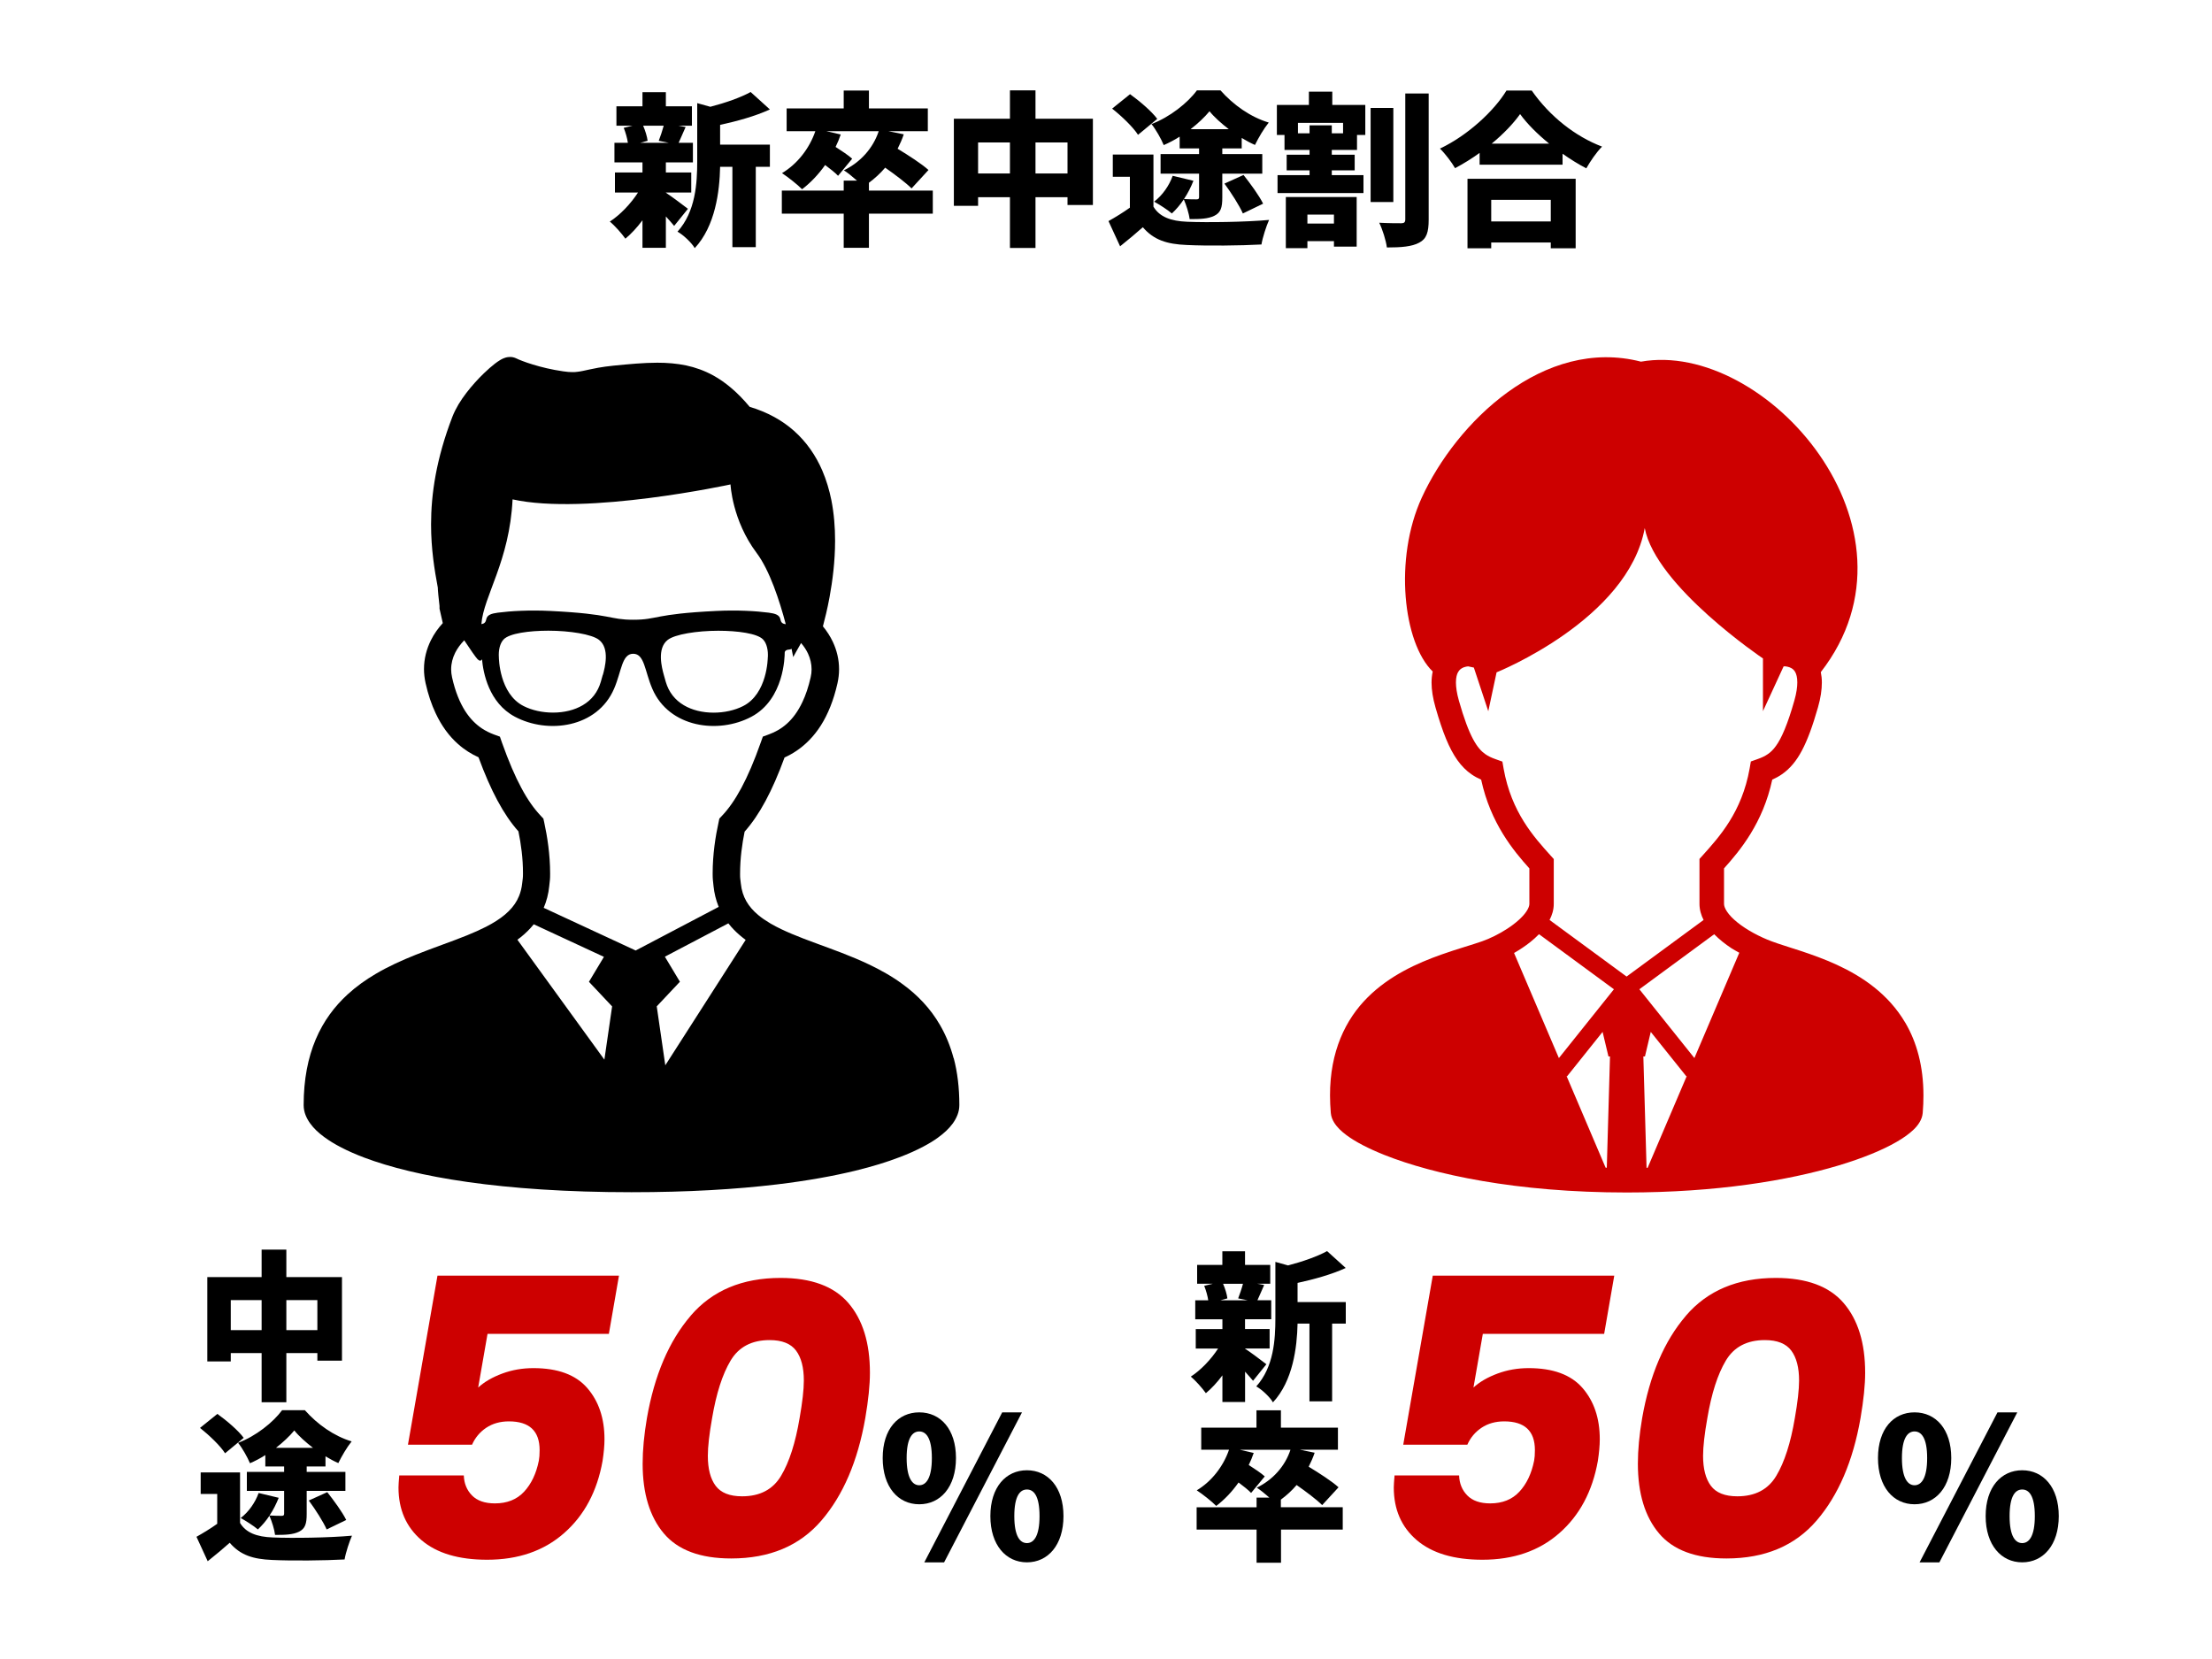 <?xml version="1.0" encoding="UTF-8"?>
<svg xmlns="http://www.w3.org/2000/svg" id="_レイヤー_1" viewBox="0 0 400 300">
  <defs>
    <style>.cls-1,.cls-2{stroke-width:0px;}.cls-2{fill:#cd0000;}</style>
  </defs>
  <path class="cls-1" d="m121.91,40.85c-.39-.48-.93-1.08-1.5-1.71v5.67h-4.23v-4.98c-.96,1.29-2.04,2.46-3.09,3.33-.66-.93-1.92-2.37-2.82-3.09,1.86-1.2,3.78-3.21,5.1-5.25h-4.17v-3.63h4.98v-1.83h-5.07v-3.54h2.43c-.12-.84-.42-1.89-.75-2.7l1.59-.39h-2.91v-3.51h4.71v-2.55h4.23v2.55h4.71v3.51h-2.43l1.29.24c-.51,1.11-.9,2.1-1.26,2.85h2.58v3.54h-4.89v1.83h4.59v3.63h-4.59v.03c1.08.69,3.36,2.43,3.99,2.91l-2.49,3.09Zm-5.61-18.12c.39.9.72,1.98.81,2.73l-1.32.36h5.13l-1.8-.36c.3-.78.66-1.83.9-2.73h-3.72Zm13.92,3.42h9v4.02h-2.55v14.52h-4.23v-14.52h-2.22c-.09,4.44-.87,10.71-4.59,14.7-.54-.96-2.13-2.46-3.12-2.97,3.27-3.63,3.57-8.73,3.57-12.78v-10.47l2.37.66c2.76-.72,5.49-1.68,7.29-2.67l3.48,3.15c-2.67,1.23-5.97,2.13-9,2.79v3.57Z"></path>
  <path class="cls-1" d="m168.68,38.63h-11.55v6.18h-4.56v-6.18h-11.19v-4.17h11.19v-1.8h2.4c-.78-.69-1.74-1.47-2.37-1.86,3-1.47,5.28-3.99,6.3-7.08h-9.48l2.61.6c-.27.78-.57,1.53-.93,2.25,1.08.69,2.34,1.53,3,2.13l-2.55,3.09c-.51-.54-1.41-1.26-2.34-1.95-1.23,1.74-2.67,3.24-4.17,4.38-.78-.81-2.61-2.25-3.63-2.91,2.76-1.65,4.95-4.44,6.03-7.59h-5.19v-4.11h10.32v-3.24h4.56v3.24h10.65v4.11h-7.14l2.79.57c-.3.9-.69,1.77-1.11,2.61,1.98,1.2,4.35,2.73,5.58,3.84l-3.06,3.33c-1.02-1.02-2.97-2.49-4.77-3.75-.9,1.05-1.89,1.95-2.94,2.73v1.41h11.55v4.17Z"></path>
  <path class="cls-1" d="m197.63,21.47v15.6h-4.59v-1.41h-5.79v9.18h-4.62v-9.18h-5.76v1.56h-4.38v-15.75h10.14v-5.13h4.62v5.13h10.38Zm-15,9.9v-5.61h-5.76v5.61h5.76Zm10.41,0v-5.61h-5.79v5.61h5.79Z"></path>
  <path class="cls-1" d="m208.58,37.37c1.11,1.86,3.15,2.61,6.09,2.73,3.66.15,10.5.06,14.82-.33-.48,1.05-1.17,3.15-1.38,4.44-3.81.21-9.78.27-13.53.09-3.57-.15-5.94-.9-7.92-3.21-1.23,1.08-2.49,2.16-4.11,3.45l-2.1-4.56c1.23-.69,2.61-1.53,3.87-2.43v-5.58h-3.09v-4.02h7.35v9.42Zm-2.79-12.99c-.87-1.38-2.97-3.39-4.68-4.74l3.24-2.61c1.71,1.23,3.9,3.09,4.92,4.47l-3.48,2.88Zm7.53.33c-.93.6-1.92,1.11-2.88,1.53-.45-1.11-1.44-2.85-2.22-3.81,3.3-1.23,6.57-3.84,8.22-6.09h4.26c2.34,2.64,5.43,4.83,8.73,5.82-.9,1.11-1.86,2.76-2.49,4.05-.78-.33-1.59-.78-2.4-1.26v1.89h-3.51v1.02h7.23v3.54h-7.23v4.32c0,1.8-.27,2.73-1.44,3.3-1.17.57-2.61.6-4.47.6-.12-1.05-.6-2.52-1.05-3.57-.66.99-1.41,1.86-2.16,2.55-.72-.63-2.31-1.65-3.21-2.13,1.5-1.14,2.73-2.91,3.36-4.68l3.75.9c-.45,1.14-1.02,2.28-1.71,3.3.84.06,1.92.06,2.25.06.36,0,.48-.09.48-.42v-4.23h-6.96v-3.54h6.96v-1.02h-3.51v-2.13Zm8.88-1.35c-1.35-1.05-2.61-2.16-3.48-3.24-.87,1.05-2.07,2.19-3.42,3.24h6.9Zm2.67,8.28c1.23,1.56,2.82,3.72,3.54,5.19l-3.66,1.77c-.63-1.44-2.1-3.72-3.33-5.4l3.45-1.56Z"></path>
  <path class="cls-1" d="m240.92,18.98h5.97v5.43h-1.5v2.7h-4.56v.87h4.14v2.82h-4.14v.87h5.73v3.24h-15.54v-3.24h5.79v-.87h-4.14v-2.82h4.14v-.87h-4.53v-2.7h-1.38v-5.43h5.79v-2.4h4.23v2.4Zm-8.4,16.65h12.81v8.97h-4.11v-.99h-4.8v1.26h-3.9v-9.24Zm10.35-13.41h-8.16v1.89h2.1v-1.44h4.02v1.44h2.04v-1.89Zm-6.45,16.59v1.62h4.8v-1.62h-4.8Zm15.54-2.28h-4.11v-17.01h4.11v17.01Zm6.39-19.62v22.8c0,2.31-.39,3.48-1.71,4.17-1.32.72-3.27.87-5.85.87-.15-1.23-.78-3.24-1.38-4.47,1.65.09,3.39.09,3.99.09.51,0,.72-.18.72-.69v-22.77h4.23Z"></path>
  <path class="cls-1" d="m276.98,16.37c3.27,4.68,7.89,8.31,12.72,10.14-1.08,1.11-2.07,2.58-2.85,3.93-1.44-.75-2.88-1.65-4.29-2.64v1.98h-15v-2.13c-1.41,1.02-2.91,1.95-4.44,2.76-.57-1.02-1.8-2.64-2.73-3.54,5.13-2.43,9.87-6.93,12.03-10.5h4.56Zm-11.61,15.96h19.56v12.57h-4.5v-1.05h-10.77v1.05h-4.29v-12.57Zm4.29,3.81v3.9h10.77v-3.9h-10.77Zm10.47-10.17c-2.13-1.74-3.99-3.6-5.25-5.34-1.26,1.77-3.03,3.6-5.13,5.34h10.38Z"></path>
  <path class="cls-1" d="m172.45,191.38c-.59-2.21-1.41-4.19-2.43-5.96-1.78-3.1-4.15-5.52-6.77-7.43-1.96-1.45-4.07-2.62-6.2-3.63-3.2-1.52-6.49-2.68-9.53-3.8-3.04-1.12-5.84-2.21-8.03-3.47l-.24-.14c-.79-.47-1.5-.95-2.12-1.47-.93-.77-1.64-1.59-2.17-2.51-.52-.92-.87-1.95-1-3.24-.09-.91-.14-.85-.13-1.77,0-2.71.37-5.38.82-7.57,1.36-1.54,2.61-3.37,3.79-5.57,1.19-2.21,2.31-4.78,3.43-7.84.72-.33,1.44-.72,2.15-1.2,1.61-1.08,3.14-2.59,4.42-4.6,1.27-2.01,2.3-4.52,3-7.61.19-.85.29-1.71.29-2.55,0-1.75-.41-3.42-1.11-4.92-.48-1.03-1.1-1.98-1.81-2.84.36-1.35.81-3.16,1.2-5.28.54-2.95,1-6.49,1-10.2,0-2.41-.19-4.89-.67-7.33-.37-1.83-.91-3.66-1.66-5.4-1.14-2.62-2.79-5.09-5.09-7.13-2.12-1.89-4.8-3.39-8.02-4.35-1.14-1.36-2.28-2.53-3.46-3.51-1.01-.85-2.04-1.56-3.1-2.15-1.6-.88-3.25-1.47-4.94-1.83-1.69-.35-3.42-.49-5.2-.49-2.47,0-5.06.25-7.92.53-1.08.11-2,.24-2.78.38-1.18.21-2.06.43-2.76.57-.35.07-.66.13-.97.16-.3.05-.6.06-.94.06-.45,0-.98-.04-1.65-.14-2.09-.3-4-.77-5.49-1.23-.75-.23-1.4-.45-1.91-.65-.25-.09-.47-.18-.65-.26-.18-.07-.31-.14-.39-.18-.23-.12-.45-.18-.65-.23-.19-.04-.37-.05-.52-.05-.32,0-.54.05-.73.09-.18.05-.31.1-.44.15-.24.1-.43.2-.61.31-.34.2-.65.42-1,.69-.59.46-1.25,1.03-1.95,1.71-1.04,1-2.16,2.22-3.17,3.54-.51.66-.99,1.36-1.42,2.07-.42.72-.8,1.45-1.1,2.22-1.47,3.81-2.44,7.32-3.04,10.56-.6,3.24-.83,6.21-.83,8.94,0,4.46.62,8.24,1.22,11.43,0,.15.01.3.02.45.01.3.05.61.08.93.05.48.11.98.15,1.39.02.21.04.39.06.53,0,.07,0,.13,0,.18v.05s0,0,0,0h0v.28l.59,2.61c-.85.92-1.58,1.95-2.14,3.08-.79,1.58-1.26,3.36-1.26,5.23,0,.83.1,1.69.29,2.55h0c.46,2.06,1.07,3.85,1.81,5.42,1.1,2.36,2.49,4.19,4.03,5.56,1.19,1.07,2.47,1.85,3.73,2.42,1.12,3.05,2.24,5.62,3.43,7.83,1.18,2.2,2.42,4.03,3.79,5.57.45,2.2.83,4.87.82,7.58,0,.92-.04.85-.14,1.77-.09.88-.29,1.65-.57,2.34-.42,1.03-1.03,1.91-1.87,2.74-.83.83-1.89,1.59-3.14,2.3l-.98.53c-1.05.53-2.19,1.04-3.42,1.54-2.82,1.14-6.03,2.22-9.29,3.52-2.44.98-4.92,2.08-7.27,3.48-1.77,1.04-3.47,2.25-5.03,3.68-2.35,2.15-4.37,4.82-5.77,8.14-1.4,3.31-2.18,7.23-2.18,11.87,0,.65.13,1.28.36,1.85.21.53.5,1.03.84,1.5.64.88,1.47,1.66,2.5,2.42,1.78,1.32,4.16,2.55,7.23,3.72,4.61,1.74,10.79,3.3,18.77,4.43,7.98,1.13,17.78,1.84,29.58,1.84,10.23,0,18.95-.53,26.3-1.41,5.5-.66,10.23-1.52,14.26-2.5,3.01-.74,5.62-1.54,7.86-2.4,1.68-.63,3.15-1.3,4.43-1.98.96-.51,1.82-1.03,2.57-1.58,1.12-.81,2.02-1.65,2.71-2.6.34-.48.62-.99.83-1.53s.33-1.15.33-1.77c0-3.14-.35-5.96-1.02-8.49Zm-79.77-101.08c13.34,2.96,39.42-2.7,39.42-2.7,0,0,.28,6.48,4.73,12.4,2.35,3.14,4.14,8.62,5.26,12.87-.04,0-.08,0-.12-.02-.66-.09-.77-.5-.85-.86-.17-.8-.91-1.04-2.11-1.2-2.29-.3-5.68-.5-9.51-.31-11.36.55-10.52,1.59-14.98,1.59s-3.62-1.03-14.98-1.59c-3.83-.19-7.22.01-9.51.31-1.19.16-1.94.4-2.1,1.2-.08.35-.19.77-.86.86h-.02c.38-5.06,5.1-11.37,5.64-22.56Zm46.16,28.58c0,.06-.05,6.58-4.48,8.81-1.51.76-3.4,1.18-5.31,1.18-2.03,0-3.89-.46-5.37-1.33-1.63-.96-2.74-2.38-3.28-4.22-.13-.42-.25-.86-.36-1.27-.35-1.27-1.3-4.78.71-6.34,1.29-1.01,5.3-1.65,9.14-1.65,3.49,0,7.05.48,8.09,1.57.69.71.95,2,.87,3.25Zm-29.84,3.16c-.12.41-.24.85-.36,1.27-.54,1.84-1.64,3.26-3.27,4.22-1.48.87-3.34,1.33-5.37,1.33-1.92,0-3.81-.42-5.31-1.18-4.43-2.23-4.48-8.75-4.48-8.81-.09-1.26.18-2.54.87-3.25,1.04-1.09,4.6-1.57,8.09-1.57,3.83,0,7.85.64,9.14,1.65,2.01,1.55,1.06,5.07.71,6.34Zm.3,69.59l-15.74-21.7c.2-.14.4-.29.6-.45.86-.69,1.66-1.47,2.36-2.34l12.69,5.89-2.71,4.51,4.19,4.45-1.4,9.64Zm-10.98-27.47c.51-1.19.86-2.51,1-3.92.12-1.1.16-1.21.16-2.27,0-3.48-.52-6.73-1.07-9.27l-.15-.67-.47-.5c-1.2-1.27-2.36-2.88-3.51-5.04-1.16-2.15-2.31-4.84-3.5-8.18l-.38-1.1-1.1-.4c-.75-.28-1.48-.64-2.19-1.11-1.06-.72-2.07-1.69-3.01-3.15-.92-1.46-1.76-3.41-2.35-6.05-.11-.5-.17-.99-.17-1.46,0-1.05.26-2.06.74-3.02.4-.79.96-1.55,1.63-2.23,1.13,1.71,2.07,3.07,2.41,3.42.37.37.63.32.8,0,.22,2.43,1.22,7.89,5.96,10.4,5.98,3.18,14.9,1.99,17.93-5.08,1.37-3.19,1.39-6.31,3.45-6.31s2.08,3.12,3.45,6.31c3.03,7.07,11.96,8.26,17.93,5.08s6.02-11.03,6.02-11.59c0-.32.34-.56.8-.56.17,0,.31-.06.44-.14.2.94.3,1.5.3,1.5,0,0,.58-1.09,1.42-2.54.52.6.94,1.24,1.26,1.92.41.9.64,1.85.64,2.83,0,.47-.05.96-.17,1.46-.4,1.76-.9,3.21-1.47,4.42-.85,1.81-1.82,3.06-2.84,3.97-1.02.91-2.11,1.51-3.24,1.92l-1.09.4-.39,1.09c-1.18,3.35-2.34,6.03-3.5,8.2-1.16,2.15-2.31,3.78-3.51,5.04l-.47.5-.14.67c-.56,2.54-1.07,5.79-1.07,9.26,0,1.07.05,1.18.16,2.28.13,1.28.43,2.48.87,3.59.02.05.05.1.07.16l-15.02,7.89-16.64-7.72Zm21.99,28.5l-1.55-10.68,4.19-4.45-2.72-4.53,11.48-6.03c.32.41.65.8,1.01,1.16.65.67,1.37,1.28,2.12,1.83l-14.54,22.69Z"></path>
  <path class="cls-2" d="m344.54,184.95c-3.07-5.23-7.81-8.38-12.37-10.48-4.57-2.1-9.08-3.23-11.8-4.25-2.15-.8-4.5-2.05-6.17-3.4-.84-.67-1.5-1.36-1.9-1.97-.41-.61-.54-1.08-.54-1.39v-6.43c2.88-3.21,7.03-8.17,8.72-16.05.6-.27,1.18-.57,1.75-.97,1.41-.97,2.61-2.38,3.62-4.3,1.02-1.93,1.92-4.39,2.89-7.77.49-1.71.71-3.2.71-4.52,0-.67-.07-1.29-.19-1.88,20.21-26.02-10.1-60.13-32.52-56.14-17.56-4.52-33.4,10.98-39.64,24.59-5.06,11.04-3.36,26.27,1.98,31.44-.13.62-.21,1.29-.21,2,0,1.32.23,2.81.72,4.52,1.29,4.49,2.45,7.39,3.96,9.52.76,1.06,1.61,1.91,2.54,2.55.57.4,1.16.7,1.75.97,1.7,7.88,5.84,12.84,8.72,16.05v6.43c0,.27-.13.76-.57,1.4-.65.96-1.93,2.1-3.41,3.06-1.48.97-3.16,1.79-4.58,2.29-1.84.65-4.48,1.37-7.37,2.4-4.34,1.54-9.32,3.76-13.31,7.73-4,3.97-6.83,9.78-6.81,17.75,0,1.01.05,2.07.14,3.15.06.68.3,1.24.59,1.72.55.89,1.3,1.59,2.23,2.29,1.64,1.22,3.92,2.41,6.87,3.59,8.85,3.52,23.82,6.79,43.82,6.79,16.26,0,29.2-2.17,38.22-4.86,4.51-1.35,8.04-2.82,10.57-4.28,1.27-.73,2.29-1.46,3.1-2.24.41-.4.76-.81,1.05-1.29.29-.48.53-1.04.59-1.72.09-1.09.13-2.13.13-3.15,0-5.31-1.23-9.67-3.27-13.14Zm-53.98,26.21c-.07,0-.14,0-.21,0l-7.07-16.59.09.07,6.43-8.04,1.06,4.44h.28l-.58,20.12Zm-8.66-19.82l-8.11-19.01c1.02-.59,2.02-1.24,2.93-1.97.56-.45,1.09-.92,1.58-1.43l13.55,9.96-9.96,12.45Zm12.25-14.74l-13.94-10.24c.45-.87.76-1.84.76-2.9v-8.12l-.57-.63c-3.01-3.35-7.09-7.81-8.5-15.72l-.22-1.27-1.21-.43c-.77-.27-1.35-.55-1.87-.91-.75-.53-1.44-1.26-2.24-2.75-.79-1.48-1.63-3.7-2.54-6.91-.4-1.4-.54-2.5-.54-3.31,0-.94.18-1.49.37-1.84.28-.51.62-.72,1.05-.9.3-.11.61-.16.79-.17l1.03.22,2.61,7.89,1.5-7.03s23.78-9.53,26.79-26.09c2.01,10.54,21.38,23.58,21.38,23.58v9.53l3.73-8.09.18-.02c.18,0,.84.08,1.29.37.25.16.46.35.65.7.18.35.36.9.36,1.84,0,.81-.14,1.91-.54,3.31-1.22,4.29-2.31,6.78-3.31,8.16-.5.7-.96,1.14-1.47,1.49-.51.36-1.1.64-1.87.91l-1.21.43-.22,1.27c-1.41,7.91-5.49,12.36-8.5,15.72l-.57.63v8.12c0,1.06.29,2.03.74,2.92l-13.92,10.23Zm3.8,34.58c-.07,0-.13,0-.2,0l-.58-20.14h.29l1.05-4.44,6.43,8.03.09-.07-7.08,16.6Zm8.46-19.84l-9.96-12.45,13.53-9.95c.93.94,1.99,1.79,3.15,2.55.45.29.93.53,1.39.8l-8.12,19.04Z"></path>
  <path class="cls-2" d="m110.08,241.21h-21.92l-1.69,9.7c1.12-1.03,2.58-1.87,4.36-2.53,1.78-.66,3.65-.98,5.62-.98,4.4,0,7.65,1.19,9.73,3.58,2.08,2.39,3.13,5.48,3.13,9.28,0,1.12-.12,2.44-.35,3.94-.98,5.48-3.3,9.83-6.96,13.04-3.65,3.21-8.29,4.81-13.91,4.81-5.15,0-9.11-1.18-11.88-3.55-2.77-2.37-4.15-5.54-4.15-9.52,0-.42.05-1.15.14-2.18h11.67c.05,1.45.54,2.66,1.48,3.62.94.96,2.32,1.44,4.15,1.44,2.2,0,3.96-.7,5.27-2.11,1.31-1.41,2.2-3.28,2.67-5.62.09-.47.14-1.1.14-1.9,0-3.47-1.85-5.2-5.55-5.2-1.59,0-2.96.39-4.11,1.16-1.15.77-2,1.79-2.56,3.06h-11.59l5.34-30.57h32.82l-1.83,10.54Z"></path>
  <path class="cls-2" d="m124.88,237.94c3.91-4.57,9.33-6.85,16.27-6.85,5.57,0,9.66,1.51,12.26,4.53,2.6,3.02,3.9,7.23,3.9,12.61,0,2.2-.28,4.94-.84,8.22-1.36,7.78-4.01,13.95-7.94,18.52-3.93,4.57-9.37,6.85-16.3,6.85-5.58,0-9.64-1.51-12.19-4.53-2.55-3.02-3.83-7.23-3.83-12.61,0-2.48.26-5.22.77-8.22,1.36-7.78,3.99-13.95,7.91-18.52Zm20.48,11.7c0-2.34-.47-4.15-1.41-5.41-.94-1.26-2.53-1.9-4.78-1.9-3.23,0-5.59,1.24-7.06,3.72-1.48,2.48-2.59,5.95-3.34,10.4-.52,2.91-.77,5.18-.77,6.82,0,2.34.47,4.15,1.41,5.41.94,1.26,2.53,1.9,4.78,1.9,3.23,0,5.59-1.24,7.06-3.72,1.48-2.48,2.59-5.95,3.34-10.4.51-2.9.77-5.18.77-6.82Z"></path>
  <path class="cls-1" d="m159.62,263.66c0-5.24,2.78-8.26,6.61-8.26s6.64,3.02,6.64,8.26-2.81,8.36-6.64,8.36-6.61-3.13-6.61-8.36Zm8.89,0c0-3.65-1.05-4.81-2.28-4.81s-2.28,1.16-2.28,4.81,1.05,4.92,2.28,4.92,2.28-1.26,2.28-4.92Zm12.72-8.26h3.58l-14.09,27.13h-3.58l14.09-27.13Zm-2.14,18.76c0-5.24,2.81-8.29,6.61-8.29s6.61,3.06,6.61,8.29-2.81,8.36-6.61,8.36-6.61-3.13-6.61-8.36Zm8.89,0c0-3.69-1.05-4.81-2.28-4.81s-2.28,1.12-2.28,4.81,1.05,4.88,2.28,4.88,2.28-1.23,2.28-4.88Z"></path>
  <path class="cls-1" d="m61.84,230.94v15.11h-4.45v-1.37h-5.61v8.89h-4.47v-8.89h-5.58v1.51h-4.24v-15.25h9.82v-4.97h4.47v4.97h10.05Zm-14.53,9.59v-5.43h-5.58v5.43h5.58Zm10.08,0v-5.43h-5.61v5.43h5.61Z"></path>
  <path class="cls-1" d="m43.4,275.38c1.07,1.8,3.05,2.53,5.9,2.64,3.54.15,10.17.06,14.35-.32-.46,1.02-1.13,3.05-1.34,4.3-3.69.2-9.47.26-13.1.09-3.46-.15-5.75-.87-7.67-3.11-1.19,1.05-2.41,2.09-3.98,3.34l-2.03-4.42c1.19-.67,2.53-1.48,3.75-2.35v-5.4h-2.99v-3.89h7.12v9.12Zm-2.7-12.58c-.84-1.34-2.88-3.28-4.53-4.59l3.14-2.53c1.66,1.19,3.78,2.99,4.76,4.33l-3.37,2.79Zm7.29.32c-.9.58-1.86,1.08-2.79,1.48-.44-1.07-1.39-2.76-2.15-3.69,3.2-1.19,6.36-3.72,7.96-5.9h4.12c2.27,2.56,5.26,4.68,8.46,5.64-.87,1.08-1.8,2.67-2.41,3.92-.75-.32-1.54-.75-2.32-1.22v1.83h-3.4v.99h7v3.43h-7v4.18c0,1.74-.26,2.64-1.39,3.2-1.13.55-2.53.58-4.33.58-.12-1.02-.58-2.44-1.02-3.46-.64.96-1.37,1.8-2.09,2.47-.7-.61-2.24-1.6-3.11-2.06,1.45-1.1,2.64-2.82,3.25-4.53l3.63.87c-.44,1.1-.99,2.21-1.66,3.2.81.06,1.86.06,2.18.06.35,0,.46-.09.46-.41v-4.1h-6.74v-3.43h6.74v-.99h-3.4v-2.06Zm8.6-1.31c-1.31-1.02-2.53-2.09-3.37-3.14-.84,1.02-2,2.12-3.31,3.14h6.68Zm2.59,8.02c1.19,1.51,2.73,3.6,3.43,5.03l-3.54,1.71c-.61-1.39-2.03-3.6-3.23-5.23l3.34-1.51Z"></path>
  <path class="cls-2" d="m290.06,241.21h-21.92l-1.69,9.7c1.12-1.03,2.58-1.87,4.36-2.53,1.78-.66,3.65-.98,5.62-.98,4.4,0,7.65,1.19,9.73,3.58,2.08,2.39,3.13,5.48,3.13,9.28,0,1.12-.12,2.44-.35,3.94-.98,5.48-3.3,9.83-6.96,13.04-3.65,3.21-8.29,4.81-13.91,4.81-5.15,0-9.11-1.18-11.88-3.55-2.77-2.37-4.15-5.54-4.15-9.52,0-.42.05-1.15.14-2.18h11.67c.05,1.45.54,2.66,1.48,3.62.94.96,2.32,1.44,4.15,1.44,2.2,0,3.96-.7,5.27-2.11,1.31-1.41,2.2-3.28,2.67-5.62.09-.47.14-1.1.14-1.9,0-3.47-1.85-5.2-5.55-5.2-1.59,0-2.96.39-4.11,1.16-1.15.77-2,1.79-2.56,3.06h-11.59l5.34-30.57h32.82l-1.83,10.54Z"></path>
  <path class="cls-2" d="m304.85,237.94c3.91-4.57,9.33-6.85,16.27-6.85,5.57,0,9.66,1.51,12.26,4.53,2.6,3.02,3.9,7.23,3.9,12.61,0,2.2-.28,4.94-.84,8.22-1.36,7.78-4.01,13.95-7.94,18.52-3.93,4.57-9.37,6.85-16.3,6.85-5.58,0-9.64-1.51-12.19-4.53-2.55-3.02-3.83-7.23-3.83-12.61,0-2.48.26-5.22.77-8.22,1.36-7.78,3.99-13.95,7.91-18.52Zm20.48,11.7c0-2.34-.47-4.15-1.41-5.41-.94-1.26-2.53-1.9-4.78-1.9-3.23,0-5.59,1.24-7.06,3.72-1.48,2.48-2.59,5.95-3.34,10.4-.52,2.91-.77,5.18-.77,6.82,0,2.34.47,4.15,1.41,5.41.94,1.26,2.53,1.9,4.78,1.9,3.23,0,5.59-1.24,7.06-3.72,1.48-2.48,2.59-5.95,3.34-10.4.51-2.9.77-5.18.77-6.82Z"></path>
  <path class="cls-1" d="m339.6,263.66c0-5.24,2.78-8.26,6.61-8.26s6.64,3.02,6.64,8.26-2.81,8.36-6.64,8.36-6.61-3.13-6.61-8.36Zm8.89,0c0-3.65-1.05-4.81-2.28-4.81s-2.28,1.16-2.28,4.81,1.05,4.92,2.28,4.92,2.28-1.26,2.28-4.92Zm12.72-8.26h3.58l-14.09,27.13h-3.58l14.09-27.13Zm-2.14,18.76c0-5.24,2.81-8.29,6.61-8.29s6.61,3.06,6.61,8.29-2.81,8.36-6.61,8.36-6.61-3.13-6.61-8.36Zm8.89,0c0-3.69-1.05-4.81-2.28-4.81s-2.28,1.12-2.28,4.81,1.05,4.88,2.28,4.88,2.28-1.23,2.28-4.88Z"></path>
  <path class="cls-1" d="m226.6,249.7c-.38-.46-.9-1.04-1.45-1.66v5.49h-4.1v-4.82c-.93,1.25-1.97,2.38-2.99,3.22-.64-.9-1.86-2.29-2.73-2.99,1.8-1.16,3.66-3.11,4.94-5.08h-4.04v-3.52h4.82v-1.77h-4.91v-3.43h2.35c-.12-.81-.41-1.83-.73-2.62l1.54-.38h-2.82v-3.4h4.56v-2.47h4.1v2.47h4.56v3.4h-2.35l1.25.23c-.49,1.07-.87,2.03-1.22,2.76h2.5v3.43h-4.74v1.77h4.45v3.52h-4.45v.03c1.05.67,3.25,2.35,3.86,2.82l-2.41,2.99Zm-5.43-17.55c.38.87.7,1.92.78,2.64l-1.28.35h4.97l-1.74-.35c.29-.76.64-1.77.87-2.64h-3.6Zm13.48,3.31h8.71v3.89h-2.47v14.06h-4.1v-14.06h-2.15c-.09,4.3-.84,10.37-4.45,14.24-.52-.93-2.06-2.38-3.02-2.88,3.17-3.52,3.46-8.46,3.46-12.38v-10.14l2.29.64c2.67-.7,5.32-1.63,7.06-2.59l3.37,3.05c-2.58,1.19-5.78,2.06-8.71,2.7v3.46Z"></path>
  <path class="cls-1" d="m242.84,276.6h-11.19v5.99h-4.42v-5.99h-10.84v-4.04h10.84v-1.74h2.32c-.75-.67-1.68-1.42-2.29-1.8,2.91-1.42,5.11-3.86,6.1-6.86h-9.18l2.53.58c-.26.76-.55,1.48-.9,2.18,1.04.67,2.27,1.48,2.9,2.06l-2.47,2.99c-.49-.52-1.37-1.22-2.27-1.89-1.19,1.69-2.58,3.14-4.04,4.24-.76-.79-2.53-2.18-3.52-2.82,2.67-1.6,4.79-4.3,5.84-7.35h-5.03v-3.98h9.99v-3.14h4.42v3.14h10.31v3.98h-6.91l2.7.55c-.29.87-.67,1.71-1.08,2.53,1.92,1.16,4.21,2.64,5.4,3.72l-2.96,3.22c-.99-.99-2.88-2.41-4.62-3.63-.87,1.02-1.83,1.89-2.85,2.64v1.37h11.19v4.04Z"></path>
</svg>
